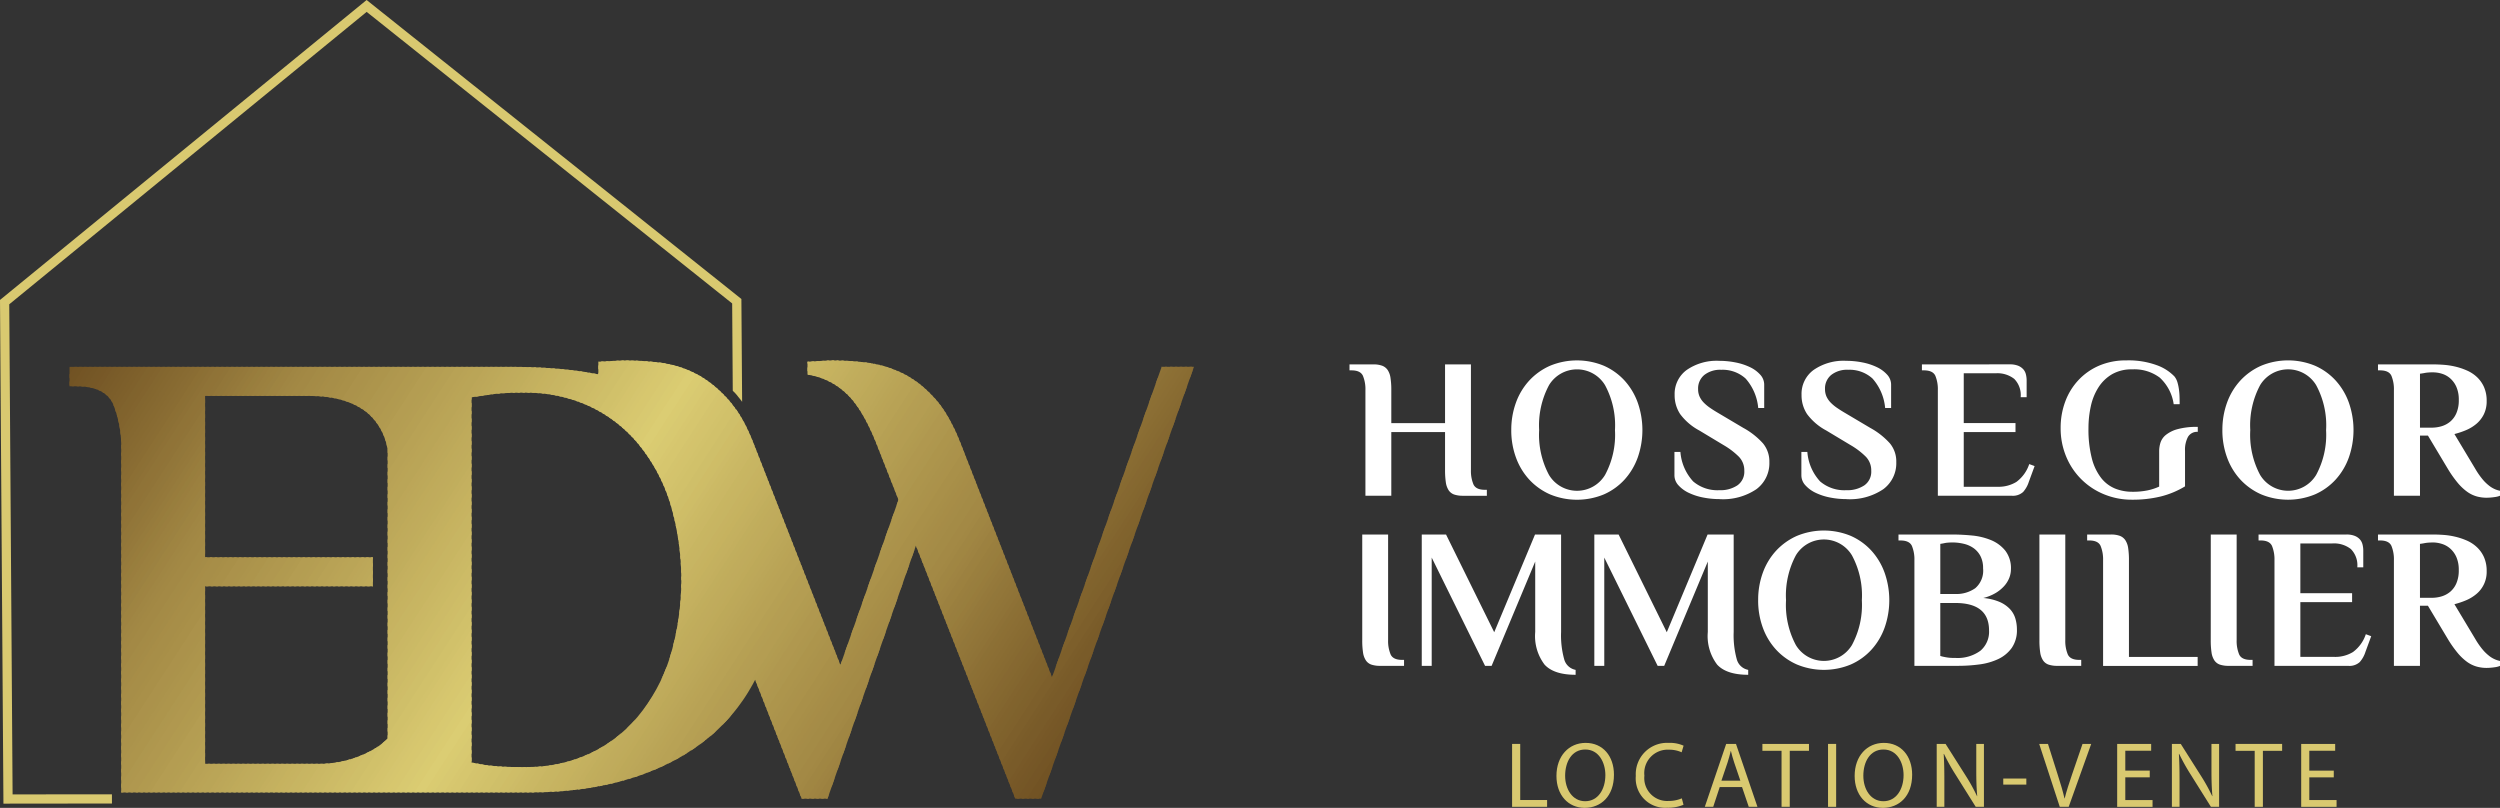 <svg xmlns="http://www.w3.org/2000/svg" xmlns:xlink="http://www.w3.org/1999/xlink" width="340.408" height="110" viewBox="0 0 340.408 110">
  <rect x="0" y="0" width="340.408" height="110" fill="#333333" stroke="none"/>
  <defs>
    <clipPath id="clip-path">
      <path id="Tracé_43" data-name="Tracé 43" d="M84.568,73.587q-1.318,0-2.505.088a20.854,20.854,0,0,0-2.152.263q-.807.135-1.511.219h-.006c-.143.017-.281.032-.417.046v49.744q.878.176,1.934.351a33.8,33.8,0,0,0,4.658.264h.879a20.139,20.139,0,0,0,8.437-1.759,19.031,19.031,0,0,0,6.679-5.053,23.833,23.833,0,0,0,4.395-8.041A36.572,36.572,0,0,0,105,88.572a23.785,23.785,0,0,0-4.351-8.041,19.207,19.207,0,0,0-6.723-5.143,20.443,20.443,0,0,0-8.657-1.8Zm31.836,39.45h-.017v.03l-.052.1h-.012v.021l-.056.1h-.006v.011l-.1.179h-.029v.05l-.043.076h-.02v.036l-.052.09h-.012v.021l-.061.106h0v0l-.035.059h-.029v.05l-.047.078h-.017v.029l-.058.1h-.006v.009c-.061.1-.123.205-.187.307h0v0q-.178.287-.363.567h-.017v.027l-.109.164h-.018v.024l-.111.164h-.015v.023l-.117.167H114.8v.015l-.035.049h-.029v.041l-.061.085h0v0l-.043.061h-.02v.027l-.119.163h-.009v.012c-.058.081-.119.161-.179.242H114.3v.012q-.212.283-.432.556h-.011v.014l-.041.05h-.023v.029l-.184.225H113.6v.008l-.046.055h-.017v.021l-.036.043h-.027v.032l-.188.222h0v0l-.053.061h-.011v.012l-.046.052h-.017v.021l-.038.043h-.026v.029c-.1.117-.21.234-.316.351h0c-.217.236-.438.468-.664.7h-.033v.033l-.029.029h-.033v.035l-.03.029h-.033v.033l-.03.03h-.033v.032l-.03.032h-.032v.03l-.033.032h-.03v.03l-.033.033h-.03v.027l-.035.036h-.027v.026l-.04.036h-.024v.023l-.043.041h-.021v.02l-.046.044h-.017v.015l-.05.047h-.014v.012l-.055.052h-.009v.008l-.059.056h0v0c-.079.071-.157.143-.237.214s-.169.15-.254.225h-.015v.014l-.058.05h-.006v0l-.214.185h-.04v.032l-.036.03h-.026v.023l-.049.041h-.015v.012l-.062.052h0l-.074.062h-.052v.043l-.026.021h-.038v.03l-.041.033h-.021v.017l-.056.046h-.008v.006l-.071.058H109.8v.043l-.026.021h-.038v.029l-.043.033h-.02v.017l-.061.047h0v0l-.079.062h-.049v.036l-.035.026h-.027v.021l-.055.043h-.009v.006l-.16.12h-.03v.023l-.055.041h-.008v.006l-.254.184h0c-.119.085-.237.169-.357.252h-.023v.017l-.16.111h-.03v.02l-.062.043v0l-.094.062h-.033v.023l-.061.041h0v0l-.093.061H107.9v.023l-.062.041h-.064v.043l-.033.021h-.03v.018l-.068.044h-.058v.038l-.041.026h-.023v.015l-.078.049H107.4v.03l-.052.032h-.012v.009l-.09.055h-.036v.023l-.065.04h-.062v.038l-.041.026h-.021v.014l-.084.05h-.044v.026l-.062.038h0l-.106.062H106.7v.012c-.1.059-.2.12-.306.178h-.011v.006c-.144.084-.292.166-.439.248h0v0l-.112.062h-.015v.008l-.1.055h-.024v.014l-.093.05h-.033v.017l-.087.047h-.041v.021l-.079.041h-.047v.024l-.074.04h-.052v.027l-.071.036h-.055v.027l-.07.035h-.058v.029l-.068.035H104.8v.029l-.068.035h-.058v.027l-.071.035h-.056v.027l-.073.036h-.053v.026l-.079.038h-.047v.021l-.087.041h-.041v.02l-.093.044h-.033v.015l-.1.047h-.023v.012l-.116.052h-.012v.006c-.184.084-.369.166-.556.248h-.014v.006l-.281.12H102.9v.015l-.116.049h-.011v0l-.141.058h-.049v.02l-.106.044h-.084v.033l-.073.03h-.055v.021l-.1.041h-.085v.033l-.076.03h-.05v.02l-.112.044h-.078v.029l-.088.033h-.038v.015l-.131.049h-.059v.023l-.111.041h-.079v.029l-.094.033h-.032v.012l-.144.052h-.046v.017l-.313.109h0v0l-.181.062h-.009v0l-.085.029-.093.03h-.011v0l-.181.059h-.009v0l-.185.061H99.8v.021l-.131.043h-.059v.018l-.143.044h-.111v.033l-.1.03h-.093v.027l-.12.035H98.91v.04l-.084.024H98.72v.03l-.117.033h-.137v.038l-.09.024h-.1v.027l-.134.036h-.12v.032l-.12.032h-.07v.018l-.176.044H97.58v.02l-.178.044H97.39v0l-.249.061h0c-.179.044-.36.085-.543.126H96.5v.02l-.2.044h-.119v.024l-.179.038H95.87v.029l-.173.035h-.143v.029l-.181.035h-.2v.036l-.138.026h-.178v.033l-.176.03H94.54v.024l-.23.04h-.087v.014l-.306.049h-.074v.012c-.26.04-.523.079-.786.114h-.1v.014l-.38.05h-.254v.032l-.271.032h-.3v.033l-.28.029h-.289v.03l-.366.033h-.268v.024c-.164.014-.33.027-.5.04h-.074v.006c-.29.021-.582.04-.877.058h-.517v.026c-.293.015-.59.027-.888.036H86.689v.024c-.324.006-.651.008-.977.008H30.268V81.5a15.553,15.553,0,0,0-1.1-6.371q-1.1-2.417-5.053-2.417h-.879V70.071H83.426q.816,0,1.616.017V70.1H85.7q.725.021,1.433.055v.008h.161c.286.015.57.03.853.049v.015h.227c.265.018.526.036.786.058v.006h.079c.228.017.456.036.681.058v0h.055q.258.023.515.05v.014h.135l.435.046v.018h.155l.415.047v.015h.123l.447.056v.008h.052l.455.061v0h.014l.366.053v.011h.071l.309.047V70.8h.108l.336.053v.011h.059l.321.053v.009h.053l.327.058v.006H94.7l.347.062.193.036V69.369q.351,0,1.713-.088.65-.041,1.129-.064h0c.35-.015.631-.023.845-.023.245,0,.491,0,.739.008v.015h.55q.575.023,1.158.061v0h.038c.219.015.438.032.658.052v.012h.14c.164.014.33.03.494.047v.015h.157l.54.061v0h.023l.249.03c.079.009.157.02.236.032v0h.009c.125.017.248.036.371.056V69.6h.035q.461.08.914.188v0h.009l.245.061v0h.009q.7.182,1.383.435v.009h.024l.166.062h0c.1.041.211.082.316.126v0h0c.147.061.295.123.441.188l.128.058v.006h.012l.114.053V70.8h.021q.155.073.31.15c.1.05.2.1.3.157v.009h.018l.108.059v0h.008c.1.056.207.116.309.175v.015h.024l.1.061v0h0q.381.23.755.493v.015h.021c.056.04.112.079.169.12v.006h.009c.082.059.163.12.245.181v.009h.011c.082.061.163.123.243.187v0h0c.126.1.251.2.377.307v.009h.009l.053.046v.018h.023c.119.1.239.207.357.315v0h0q.609.552,1.2,1.192l.067.073v0h0q.16.176.315.36v.02h.017l.046.056v.008h.008c.061.074.122.149.182.225v.029h.023l.041.052v.011h.008c.126.161.249.327.372.5v.009h.008l.119.169v.021H114l.112.163v.027h.018l.108.163v.027h.018l.108.169v.021h.015l.111.179v.011h.008q.189.306.372.629v0h0l.061.108v.018h.011l.053.1v.03h.017c.079.146.158.293.236.442v0h0l.062.122v0h0l.061.12v.008h0l.059.119v.008h0l.059.122v0h0l.062.126v0c.085.178.169.359.252.543v.027h.012l.052.114v.012h0l.122.277v.04h.017l.047.109v.017h.008q.091.219.182.442v0h0l.073.182L128.2,110.676l4.779-13.6v0l3.13-8.9-3.075-7.822q-2.02-5.01-4.351-6.942a9.741,9.741,0,0,0-4.965-2.286V69.369c.234,0,.76-.029,1.581-.088s1.435-.087,1.845-.087c.255,0,.511,0,.769.008v.015h.52c.392.015.789.035,1.19.064h.006c.208.014.417.03.626.049v.015h.173q.26.023.524.05v.012h.125c.169.018.337.036.508.058v.006h.055l.251.03.2.027v.006h.044c.07.009.14.02.21.03V69.6h.2l.12.021v.043h.225l.091.018v.046h.214l.1.023v.04h.173l.079.02v.044h.176l.141.038v.026h.094c.074.02.149.041.222.062h0l.377.116V70.1h.032l.158.052v.011h.033l.093.032v.032h.091l.1.035v.029h.076l.05.018v.044h.12l.07.027v.036h.093l.035.014v.05h.125l.064.026v.036h.09l.038.015v.049h.111l.079.033v.029h.067l.059.027v.036h.082l.108.05V70.8h.03l.1.046v.018h.036c.061.027.122.056.181.087.14.068.278.138.415.213v.017h.03l.1.053v.009h.017l.109.062v0h0c.1.059.208.122.312.184V71.5h.009q.283.173.561.362v.018h.026l.164.114V72h.018l.172.125v0h0c.084.061.167.123.249.187v0h0c.106.082.211.164.315.249v0h.006l.056.047v.017h.02c.1.082.2.166.3.252h0l.061.055v.009h.012l.052.047v.017h.02a17.138,17.138,0,0,1,1.321,1.318l.116.131v.008h.008c.082.094.164.19.246.289v.027h.023l.041.05v.014h.011c.059.073.12.149.179.225v.029h.021l.041.052v.011h.008c.062.079.122.161.182.243v.011h.008c.062.084.123.167.182.252h0c.043.061.085.122.126.182v.008h.006l.122.179v.011h.008l.119.182v.008h0l.059.091v.036h.021l.1.166v.024h.015l.111.182v.008h0c.084.14.167.283.249.427V77.2h.009c.1.184.207.372.307.564v.006h0l.061.116v.011h.006l.058.112v.015h.008l.055.109v.017h.009l.055.109v.017h.008l.055.112V78.4h.008l.12.248v0h0q.128.269.251.547v.023h.012l.052.12v.008h0c.043.094.084.188.123.284v.032h.014l.05.119v.008h0c.041.1.084.2.123.3v.015h.008l.1.246,12.5,31.991,7.915-22.422h0l.379-1.076h0l6.631-18.776h4.389v.017L167.87,94.04h0l-12.339,34.829h-3.516L138.48,94.416l-7.148,20.459-4.116,11.778h0l-.775,2.216h-3.516l-6.336-16.189C116.528,112.8,116.466,112.918,116.4,113.037ZM66.55,81.369a8.257,8.257,0,0,0-2.577-4.881q-2.857-2.46-8.13-2.461H41.694V96h22.85v3.954H41.694v24.17H56.723a14.987,14.987,0,0,0,8.218-2.154,9.884,9.884,0,0,0,1.61-1.288V81.369Z" transform="translate(-23.238 -69.194)" fill="none" clip-rule="evenodd"/>
    </clipPath>
  </defs>
  <g id="logo-vente" transform="translate(-17.008 -36.91)">
    <path id="Tracé_41" data-name="Tracé 41" d="M150.9,69.735h3.524V84.1a4.781,4.781,0,0,0,.339,1.965q.337.746,1.558.746h.271v.813h-3.253a3.683,3.683,0,0,1-1.178-.163,1.5,1.5,0,0,1-.76-.57,2.624,2.624,0,0,1-.392-1.084A11.241,11.241,0,0,1,150.9,84.1V78.95h-7.318v8.674h-3.524V73.259a4.791,4.791,0,0,0-.339-1.965q-.34-.746-1.558-.745h-.271v-.813h3.252a3.384,3.384,0,0,1,1.18.176,1.571,1.571,0,0,1,.759.582,2.58,2.58,0,0,1,.392,1.085,10.778,10.778,0,0,1,.109,1.68v4.472H150.9Zm23.138,8.944a11.506,11.506,0,0,0-1.354-6.112,4.455,4.455,0,0,0-7.629,0,11.6,11.6,0,0,0-1.342,6.112,11.6,11.6,0,0,0,1.342,6.111,4.453,4.453,0,0,0,7.629,0A11.5,11.5,0,0,0,174.037,78.679Zm-14.12,0a10.769,10.769,0,0,1,.637-3.739,8.89,8.89,0,0,1,1.817-3.01,8.544,8.544,0,0,1,2.818-2.005,9.589,9.589,0,0,1,7.345,0,8.4,8.4,0,0,1,2.8,2.005,9.007,9.007,0,0,1,1.8,3.01,11.3,11.3,0,0,1,0,7.479,9.037,9.037,0,0,1-1.8,3.01,8.4,8.4,0,0,1-2.8,2.005,9.589,9.589,0,0,1-7.345,0,8.544,8.544,0,0,1-2.818-2.005,8.919,8.919,0,0,1-1.817-3.01A10.775,10.775,0,0,1,159.916,78.679Zm28.342,9.4a11.367,11.367,0,0,1-2.209-.216,8.083,8.083,0,0,1-1.965-.637,4.426,4.426,0,0,1-1.409-1.031,2,2,0,0,1-.543-1.368V81.66h.813a6.676,6.676,0,0,0,1.739,4.012,5.086,5.086,0,0,0,3.568,1.193,4.151,4.151,0,0,0,2.463-.666,2.26,2.26,0,0,0,.93-1.965A2.676,2.676,0,0,0,190.9,82.3a10.2,10.2,0,0,0-2.046-1.558l-3.334-2.007a7.852,7.852,0,0,1-2.6-2.222,4.623,4.623,0,0,1-.759-2.628,4.032,4.032,0,0,1,1.64-3.388,7.157,7.157,0,0,1,4.431-1.246,11.381,11.381,0,0,1,2.209.217,8.128,8.128,0,0,1,1.965.637,4.443,4.443,0,0,1,1.409,1.031,2,2,0,0,1,.541,1.368v3.171h-.813a6.979,6.979,0,0,0-1.719-4.012,4.648,4.648,0,0,0-3.317-1.192,3.484,3.484,0,0,0-2.3.7,2.37,2.37,0,0,0-.85,1.924,2.415,2.415,0,0,0,.2,1.017,2.957,2.957,0,0,0,.569.827,5.761,5.761,0,0,0,.882.731q.513.353,1.164.731l3.334,1.978a10.125,10.125,0,0,1,2.7,2.128,3.876,3.876,0,0,1,.854,2.534,4.4,4.4,0,0,1-1.762,3.686A8.122,8.122,0,0,1,188.259,88.083Zm17.284,0a11.367,11.367,0,0,1-2.209-.216,8.105,8.105,0,0,1-1.965-.637,4.443,4.443,0,0,1-1.409-1.031,2,2,0,0,1-.543-1.368V81.66h.813a6.676,6.676,0,0,0,1.739,4.012,5.088,5.088,0,0,0,3.569,1.193A4.149,4.149,0,0,0,208,86.2a2.258,2.258,0,0,0,.932-1.965,2.677,2.677,0,0,0-.746-1.937,10.157,10.157,0,0,0-2.046-1.558L202.8,78.733a7.852,7.852,0,0,1-2.6-2.222,4.634,4.634,0,0,1-.759-2.628,4.032,4.032,0,0,1,1.64-3.388,7.157,7.157,0,0,1,4.431-1.246,11.381,11.381,0,0,1,2.209.217,8.106,8.106,0,0,1,1.965.637,4.443,4.443,0,0,1,1.409,1.031,2,2,0,0,1,.541,1.368v3.171h-.812a6.969,6.969,0,0,0-1.722-4.012,4.639,4.639,0,0,0-3.315-1.192,3.486,3.486,0,0,0-2.3.7,2.37,2.37,0,0,0-.85,1.924,2.463,2.463,0,0,0,.2,1.017,3.029,3.029,0,0,0,.57.827,5.763,5.763,0,0,0,.882.731q.515.353,1.164.731l3.334,1.978a10.124,10.124,0,0,1,2.7,2.128,3.868,3.868,0,0,1,.854,2.534,4.4,4.4,0,0,1-1.762,3.686A8.119,8.119,0,0,1,205.542,88.083Zm22.244-18.348a2.994,2.994,0,0,1,1.152.19,1.891,1.891,0,0,1,.7.488,1.587,1.587,0,0,1,.351.69,3.387,3.387,0,0,1,.1.8v2.3h-.813a3.13,3.13,0,0,0-.88-2.493,3.72,3.72,0,0,0-2.507-.76h-4.364v6.777h7.047V78.95h-7.047V86.4h4.635a4.639,4.639,0,0,0,2.534-.663,4.934,4.934,0,0,0,1.748-2.428l.733.272-.786,2.14a3.855,3.855,0,0,1-.774,1.383,2.076,2.076,0,0,1-1.585.515H218V73.259a4.818,4.818,0,0,0-.337-1.965q-.34-.746-1.56-.745h-.271v-.813Zm23.869,16.613a11.888,11.888,0,0,1-3.332,1.383,16.113,16.113,0,0,1-3.85.433,9.891,9.891,0,0,1-3.9-.759,9.389,9.389,0,0,1-5.121-5.162,9.97,9.97,0,0,1-.733-3.837,10.173,10.173,0,0,1,.637-3.632,8.671,8.671,0,0,1,1.817-2.926,8.383,8.383,0,0,1,2.818-1.952,9.216,9.216,0,0,1,3.673-.7,11.173,11.173,0,0,1,4.174.663,6.257,6.257,0,0,1,2.384,1.532,2.428,2.428,0,0,1,.407.812,6.463,6.463,0,0,1,.2.962,9.363,9.363,0,0,1,.081,1.017q.014.515.014.976h-.813a6.08,6.08,0,0,0-1.9-3.619,5.771,5.771,0,0,0-3.742-1.123,5.319,5.319,0,0,0-2.751.664,5.491,5.491,0,0,0-1.841,1.774,7.82,7.82,0,0,0-1.044,2.561,13.706,13.706,0,0,0-.325,2.995,15.791,15.791,0,0,0,.461,4.135,7.292,7.292,0,0,0,1.274,2.669,4.677,4.677,0,0,0,1.9,1.437,6.228,6.228,0,0,0,2.33.433,9.938,9.938,0,0,0,2.089-.19,7.6,7.6,0,0,0,1.572-.515V81.552a3.931,3.931,0,0,1,.176-1.152,2.24,2.24,0,0,1,.731-1.056,4.367,4.367,0,0,1,1.585-.786,9.852,9.852,0,0,1,2.765-.312v.676a1.428,1.428,0,0,0-1.329.678,3.706,3.706,0,0,0-.407,1.9Zm19.21-7.669a11.491,11.491,0,0,0-1.356-6.112,4.455,4.455,0,0,0-7.629,0,11.6,11.6,0,0,0-1.341,6.112,11.6,11.6,0,0,0,1.341,6.111,4.453,4.453,0,0,0,7.629,0A11.489,11.489,0,0,0,270.864,78.679Zm-14.122,0a10.769,10.769,0,0,1,.637-3.739,8.89,8.89,0,0,1,1.817-3.01,8.544,8.544,0,0,1,2.818-2.005,9.589,9.589,0,0,1,7.345,0,8.38,8.38,0,0,1,2.8,2.005,8.958,8.958,0,0,1,1.8,3.01,11.3,11.3,0,0,1,0,7.479,8.987,8.987,0,0,1-1.8,3.01,8.38,8.38,0,0,1-2.8,2.005,9.589,9.589,0,0,1-7.345,0,8.544,8.544,0,0,1-2.818-2.005,8.919,8.919,0,0,1-1.817-3.01A10.775,10.775,0,0,1,256.742,78.679Zm28.668-7.86c-.217,0-.433.009-.651.027a4.038,4.038,0,0,0-.569.082c-.2.035-.38.062-.543.081v7.345h1.627a4.648,4.648,0,0,0,1.3-.19,3.3,3.3,0,0,0,1.178-.623,3.091,3.091,0,0,0,.854-1.166,4.386,4.386,0,0,0,.325-1.789,4.281,4.281,0,0,0-.325-1.774,3.31,3.31,0,0,0-.841-1.166,3.081,3.081,0,0,0-1.139-.637A4.178,4.178,0,0,0,285.41,70.819Zm-.678,8.619h-1.084v8.186H280.1V73.259a4.818,4.818,0,0,0-.337-1.965c-.227-.5-.745-.745-1.56-.745h-.271v-.813h7.48q.65,0,1.436.055a9.989,9.989,0,0,1,1.6.243,8.987,8.987,0,0,1,1.585.529,4.86,4.86,0,0,1,1.368.894,4.241,4.241,0,0,1,.962,1.356,4.547,4.547,0,0,1,.366,1.909,3.973,3.973,0,0,1-.394,1.83,4.036,4.036,0,0,1-1.029,1.3,5.533,5.533,0,0,1-1.423.854,11.207,11.207,0,0,1-1.544.514l2.846,4.743a10.377,10.377,0,0,0,.988,1.423,5.777,5.777,0,0,0,.909.882,3.739,3.739,0,0,0,.8.474,3.443,3.443,0,0,0,.664.2v.678a2.873,2.873,0,0,1-.774.188,7.325,7.325,0,0,1-1.07.082,4.983,4.983,0,0,1-1.37-.19,4.188,4.188,0,0,1-1.3-.651,7.154,7.154,0,0,1-1.274-1.219,15.37,15.37,0,0,1-1.315-1.871ZM139.624,92.9h3.522V107.26a4.788,4.788,0,0,0,.341,1.965q.337.746,1.558.745h.271v.813h-3.253a3.682,3.682,0,0,1-1.178-.163,1.494,1.494,0,0,1-.759-.569,2.61,2.61,0,0,1-.394-1.084,11.06,11.06,0,0,1-.108-1.709Zm27.076,13.28a12.191,12.191,0,0,0,.42,3.7,1.988,1.988,0,0,0,1.558,1.45V112q-2.955,0-4.227-1.383a6.432,6.432,0,0,1-1.274-4.445V96.582l-5.936,14.2h-.894l-7.265-14.743v14.743h-1.354V92.9h3.306l6.559,13.305L163.15,92.9H166.7Zm23.5,0a12.24,12.24,0,0,0,.42,3.7,1.988,1.988,0,0,0,1.558,1.45V112q-2.953,0-4.227-1.383a6.432,6.432,0,0,1-1.274-4.445V96.582l-5.936,14.2h-.894L172.58,96.041v14.743h-1.354V92.9h3.306l6.559,13.305L186.647,92.9H190.2Zm17.454-4.337a11.5,11.5,0,0,0-1.354-6.111,4.455,4.455,0,0,0-7.631,0,11.6,11.6,0,0,0-1.341,6.111,11.605,11.605,0,0,0,1.341,6.112,4.455,4.455,0,0,0,7.631,0A11.51,11.51,0,0,0,207.652,101.84Zm-14.12,0a10.78,10.78,0,0,1,.635-3.739,8.9,8.9,0,0,1,1.817-3.008,8.57,8.57,0,0,1,2.82-2.007,9.589,9.589,0,0,1,7.345,0,8.393,8.393,0,0,1,2.8,2.007,8.965,8.965,0,0,1,1.8,3.008,11.275,11.275,0,0,1,0,7.48,8.965,8.965,0,0,1-1.8,3.008,8.368,8.368,0,0,1-2.8,2.005,9.571,9.571,0,0,1-7.345,0,8.544,8.544,0,0,1-2.82-2.005,8.9,8.9,0,0,1-1.817-3.008A10.783,10.783,0,0,1,193.532,101.84Zm26.424-7.859c-.216,0-.424.009-.623.026a3.428,3.428,0,0,0-.515.082c-.179.036-.342.064-.486.082V101h2.032a4.482,4.482,0,0,0,2.724-.786,3.146,3.146,0,0,0,1.07-2.71,3.515,3.515,0,0,0-.365-1.68,3.092,3.092,0,0,0-.949-1.084,3.812,3.812,0,0,0-1.342-.582A6.755,6.755,0,0,0,219.956,93.981Zm-5.149,2.44a4.8,4.8,0,0,0-.339-1.967q-.34-.743-1.558-.745h-.271V92.9h7.316q1.275,0,2.685.134a9.024,9.024,0,0,1,2.589.625,4.883,4.883,0,0,1,1.95,1.436,3.913,3.913,0,0,1,.772,2.548,3.224,3.224,0,0,1-.23,1.166,3.666,3.666,0,0,1-.705,1.123,5.045,5.045,0,0,1-1.178.95,6.3,6.3,0,0,1-1.654.663,7.3,7.3,0,0,1,2.209.529,4.274,4.274,0,0,1,1.409.962,3.259,3.259,0,0,1,.746,1.286,5.2,5.2,0,0,1,.217,1.5,4.209,4.209,0,0,1-.705,2.52,4.754,4.754,0,0,1-1.844,1.519,8.585,8.585,0,0,1-2.575.731,21.967,21.967,0,0,1-2.871.19h-5.963Zm5.556,13.28a5.261,5.261,0,0,0,3.429-.976,3.391,3.391,0,0,0,1.178-2.765q0-3.739-4.607-3.739h-2.032v7.21a4.136,4.136,0,0,0,.541.135,5.738,5.738,0,0,0,1.354.135Zm11.465-16.8h3.524V107.26a4.791,4.791,0,0,0,.339,1.965q.338.746,1.558.745h.271v.813h-3.251a3.676,3.676,0,0,1-1.178-.163,1.491,1.491,0,0,1-.76-.569,2.611,2.611,0,0,1-.394-1.084,11.255,11.255,0,0,1-.108-1.709Zm21.546,16.668v1.219H240.5V96.421a4.829,4.829,0,0,0-.339-1.967c-.227-.5-.745-.745-1.56-.745h-.271V92.9h3.251a3.46,3.46,0,0,1,1.18.175,1.577,1.577,0,0,1,.759.584,2.6,2.6,0,0,1,.394,1.084,10.83,10.83,0,0,1,.108,1.681v13.144ZM255.163,92.9h3.524V107.26a4.791,4.791,0,0,0,.339,1.965q.338.746,1.558.745h.272v.813H257.6a3.692,3.692,0,0,1-1.18-.163,1.5,1.5,0,0,1-.759-.569,2.611,2.611,0,0,1-.394-1.084,11.259,11.259,0,0,1-.108-1.709Zm18.457,0a2.986,2.986,0,0,1,1.152.188,1.892,1.892,0,0,1,.705.488,1.644,1.644,0,0,1,.351.692,3.354,3.354,0,0,1,.1.8v2.3h-.813a3.131,3.131,0,0,0-.882-2.494,3.733,3.733,0,0,0-2.507-.759H267.36v6.775h7.046v1.221H267.36v7.453h4.633a4.623,4.623,0,0,0,2.534-.664,4.922,4.922,0,0,0,1.748-2.426l.733.272-.786,2.14a3.86,3.86,0,0,1-.774,1.382,2.07,2.07,0,0,1-1.584.515H263.837V96.421a4.828,4.828,0,0,0-.339-1.967q-.34-.743-1.558-.745h-.272V92.9Zm11.79,1.084c-.217,0-.433.009-.651.026a4.274,4.274,0,0,0-.569.082q-.3.055-.543.082v7.344h1.627a4.646,4.646,0,0,0,1.3-.188,3.321,3.321,0,0,0,1.178-.623,3.1,3.1,0,0,0,.854-1.166,4.386,4.386,0,0,0,.325-1.789,4.289,4.289,0,0,0-.325-1.775,3.318,3.318,0,0,0-.841-1.164,3.081,3.081,0,0,0-1.139-.637A4.127,4.127,0,0,0,285.41,93.981Zm-.678,8.617h-1.084v8.186H280.1V96.421a4.831,4.831,0,0,0-.337-1.967c-.227-.5-.745-.745-1.56-.745h-.271V92.9h7.48q.65,0,1.436.053a10,10,0,0,1,1.6.245,9.109,9.109,0,0,1,1.585.527,4.832,4.832,0,0,1,1.368.9,4.235,4.235,0,0,1,.962,1.354,4.554,4.554,0,0,1,.366,1.911,3.889,3.889,0,0,1-1.423,3.13,5.491,5.491,0,0,1-1.423.854,11.02,11.02,0,0,1-1.544.515l2.846,4.743a10.472,10.472,0,0,0,.988,1.423,5.917,5.917,0,0,0,.909.882,3.665,3.665,0,0,0,.8.473,3.352,3.352,0,0,0,.664.205v.676a2.86,2.86,0,0,1-.774.19,7.325,7.325,0,0,1-1.07.082,4.927,4.927,0,0,1-1.37-.192,4.216,4.216,0,0,1-1.3-.649,7.167,7.167,0,0,1-1.274-1.221,15.224,15.224,0,0,1-1.315-1.87Z" transform="translate(62.871 16.791)" fill="#fff"/>
    <path id="Tracé_42" data-name="Tracé 42" d="M32.252,146.319l-14.776.017-.468-68.585L66.927,36.91l51.031,40.71.1,13.994-.015-.022h-.01l-.13-.19h-.012l-.134-.19h-.019l-.015-.019V91.18l-.063-.076v0l-.116-.137-.2-.261h0l0,0-.046-.058h-.007l-.073-.08-.144-.173h0L117,90.325h-.017l-.2-.219-.081-11.878-49.768-39.7L18.268,78.344l.455,66.735,9.425-.011h4.1Z" transform="translate(0)" fill="#d9c970" fill-rule="evenodd"/>
    <g id="Groupe_724" data-name="Groupe 724" transform="translate(26.478 85.985)">
      <g id="Groupe_723" data-name="Groupe 723" clip-path="url(#clip-path)">
        <rect id="Rectangle_1263" data-name="Rectangle 1263" width="128.212" height="0.838" transform="matrix(0.545, -0.839, 0.839, 0.545, -24.403, 38.47)" fill="#705223"/>
        <rect id="Rectangle_1264" data-name="Rectangle 1264" width="128.212" height="0.838" transform="translate(-23.943 38.769) rotate(-56.998)" fill="#725324"/>
        <rect id="Rectangle_1265" data-name="Rectangle 1265" width="128.212" height="0.838" transform="matrix(0.545, -0.839, 0.839, 0.545, -23.487, 39.065)" fill="#725424"/>
        <rect id="Rectangle_1266" data-name="Rectangle 1266" width="128.212" height="0.838" transform="translate(-23.019 39.369) rotate(-56.985)" fill="#745525"/>
        <rect id="Rectangle_1267" data-name="Rectangle 1267" width="128.212" height="0.838" transform="translate(-22.544 39.677) rotate(-56.992)" fill="#745626"/>
        <rect id="Rectangle_1268" data-name="Rectangle 1268" width="128.212" height="0.838" transform="matrix(0.545, -0.839, 0.839, 0.545, -22.077, 39.981)" fill="#755726"/>
        <rect id="Rectangle_1269" data-name="Rectangle 1269" width="128.212" height="0.838" transform="translate(-21.614 40.282) rotate(-56.985)" fill="#765827"/>
        <rect id="Rectangle_1270" data-name="Rectangle 1270" width="128.212" height="0.838" transform="matrix(0.545, -0.839, 0.839, 0.545, -21.145, 40.586)" fill="#775827"/>
        <rect id="Rectangle_1271" data-name="Rectangle 1271" width="128.212" height="0.838" transform="translate(-20.647 40.91) rotate(-57.017)" fill="#785928"/>
        <rect id="Rectangle_1272" data-name="Rectangle 1272" width="128.212" height="0.838" transform="matrix(0.545, -0.839, 0.839, 0.545, -20.204, 41.197)" fill="#795b29"/>
        <rect id="Rectangle_1273" data-name="Rectangle 1273" width="128.212" height="0.838" transform="translate(-19.739 41.499) rotate(-56.986)" fill="#7a5c29"/>
        <rect id="Rectangle_1274" data-name="Rectangle 1274" width="128.212" height="0.838" transform="translate(-19.272 41.802) rotate(-56.985)" fill="#7b5d2a"/>
        <rect id="Rectangle_1275" data-name="Rectangle 1275" width="128.212" height="0.838" transform="translate(-18.797 42.111) rotate(-56.992)" fill="#7c5e2a"/>
        <rect id="Rectangle_1276" data-name="Rectangle 1276" width="128.212" height="0.838" transform="matrix(0.545, -0.839, 0.839, 0.545, -18.33, 42.414)" fill="#7d5f2b"/>
        <rect id="Rectangle_1277" data-name="Rectangle 1277" width="128.212" height="0.838" transform="translate(-17.867 42.715) rotate(-56.985)" fill="#7e602b"/>
        <rect id="Rectangle_1278" data-name="Rectangle 1278" width="128.212" height="0.838" transform="matrix(0.545, -0.839, 0.839, 0.545, -17.398, 43.019)" fill="#7f612c"/>
        <rect id="Rectangle_1279" data-name="Rectangle 1279" width="128.212" height="0.838" transform="matrix(0.545, -0.839, 0.839, 0.545, -16.925, 43.327)" fill="#80632d"/>
        <rect id="Rectangle_1280" data-name="Rectangle 1280" width="128.212" height="0.838" transform="matrix(0.545, -0.839, 0.839, 0.545, -16.456, 43.631)" fill="#81632d"/>
        <rect id="Rectangle_1281" data-name="Rectangle 1281" width="128.212" height="0.838" transform="matrix(0.545, -0.839, 0.839, 0.545, -15.993, 43.932)" fill="#82642e"/>
        <rect id="Rectangle_1282" data-name="Rectangle 1282" width="128.212" height="0.838" transform="matrix(0.545, -0.839, 0.839, 0.545, -15.509, 44.246)" fill="#83662f"/>
        <rect id="Rectangle_1283" data-name="Rectangle 1283" width="128.212" height="0.838" transform="translate(-15.026 44.56) rotate(-57.017)" fill="#84672f"/>
        <rect id="Rectangle_1284" data-name="Rectangle 1284" width="128.212" height="0.838" transform="matrix(0.545, -0.839, 0.839, 0.545, -14.588, 44.844)" fill="#856830"/>
        <rect id="Rectangle_1285" data-name="Rectangle 1285" width="128.212" height="0.838" transform="translate(-14.103 45.159) rotate(-57.003)" fill="#866931"/>
        <rect id="Rectangle_1286" data-name="Rectangle 1286" width="128.212" height="0.838" transform="translate(-13.636 45.463) rotate(-57.002)" fill="#876a31"/>
        <rect id="Rectangle_1287" data-name="Rectangle 1287" width="128.212" height="0.838" transform="matrix(0.545, -0.839, 0.839, 0.545, -13.162, 45.77)" fill="#886b32"/>
        <rect id="Rectangle_1288" data-name="Rectangle 1288" width="128.212" height="0.838" transform="translate(-12.699 46.071) rotate(-57.002)" fill="#896c33"/>
        <rect id="Rectangle_1289" data-name="Rectangle 1289" width="128.212" height="0.838" transform="translate(-12.231 46.375) rotate(-57.002)" fill="#8a6d33"/>
        <rect id="Rectangle_1290" data-name="Rectangle 1290" width="128.212" height="0.838" transform="translate(-11.762 46.68) rotate(-57.002)" fill="#8c6f34"/>
        <rect id="Rectangle_1291" data-name="Rectangle 1291" width="128.212" height="0.838" transform="matrix(0.545, -0.839, 0.839, 0.545, -11.288, 46.987)" fill="#8c7035"/>
        <rect id="Rectangle_1292" data-name="Rectangle 1292" width="128.212" height="0.838" transform="translate(-10.825 47.288) rotate(-57.002)" fill="#8e7136"/>
        <rect id="Rectangle_1293" data-name="Rectangle 1293" width="128.212" height="0.838" transform="matrix(0.544, -0.839, 0.839, 0.544, -10.339, 47.604)" fill="#8f7337"/>
        <rect id="Rectangle_1294" data-name="Rectangle 1294" width="128.212" height="0.838" transform="translate(-9.864 47.913) rotate(-57.028)" fill="#907337"/>
        <rect id="Rectangle_1295" data-name="Rectangle 1295" width="128.212" height="0.838" transform="matrix(0.545, -0.839, 0.839, 0.545, -9.415, 48.204)" fill="#907438"/>
        <rect id="Rectangle_1296" data-name="Rectangle 1296" width="128.212" height="0.838" transform="translate(-8.951 48.505) rotate(-57.002)" fill="#927639"/>
        <rect id="Rectangle_1297" data-name="Rectangle 1297" width="128.212" height="0.838" transform="translate(-8.483 48.809) rotate(-57.002)" fill="#92773a"/>
        <rect id="Rectangle_1298" data-name="Rectangle 1298" width="128.212" height="0.838" transform="translate(-8.015 49.113) rotate(-57.002)" fill="#94783a"/>
        <rect id="Rectangle_1299" data-name="Rectangle 1299" width="128.212" height="0.838" transform="translate(-7.541 49.42) rotate(-57.007)" fill="#95793b"/>
        <rect id="Rectangle_1300" data-name="Rectangle 1300" width="128.212" height="0.838" transform="translate(-7.078 49.721) rotate(-57.002)" fill="#967b3c"/>
        <rect id="Rectangle_1301" data-name="Rectangle 1301" width="128.212" height="0.838" transform="translate(-6.61 50.026) rotate(-57.002)" fill="#987c3c"/>
        <rect id="Rectangle_1302" data-name="Rectangle 1302" width="128.212" height="0.838" transform="translate(-6.136 50.333) rotate(-57.007)" fill="#987e3d"/>
        <rect id="Rectangle_1303" data-name="Rectangle 1303" width="128.212" height="0.838" transform="matrix(0.545, -0.839, 0.839, 0.545, -5.668, 50.638)" fill="#9a7e3e"/>
        <rect id="Rectangle_1304" data-name="Rectangle 1304" width="128.212" height="0.838" transform="translate(-5.204 50.938) rotate(-57.002)" fill="#9b803f"/>
        <rect id="Rectangle_1305" data-name="Rectangle 1305" width="128.212" height="0.838" transform="translate(-4.712 51.258) rotate(-57.027)" fill="#9c813f"/>
        <rect id="Rectangle_1306" data-name="Rectangle 1306" width="128.212" height="0.838" transform="translate(-4.263 51.549) rotate(-57.007)" fill="#9c8241"/>
        <rect id="Rectangle_1307" data-name="Rectangle 1307" width="128.212" height="0.838" transform="translate(-3.799 51.85) rotate(-57.002)" fill="#9e8441"/>
        <rect id="Rectangle_1308" data-name="Rectangle 1308" width="128.212" height="0.838" transform="translate(-3.331 52.155) rotate(-57.002)" fill="#9f8442"/>
        <rect id="Rectangle_1309" data-name="Rectangle 1309" width="128.212" height="0.838" transform="matrix(0.545, -0.839, 0.839, 0.545, -2.863, 52.459)" fill="#a08643"/>
        <rect id="Rectangle_1310" data-name="Rectangle 1310" width="128.212" height="0.838" transform="matrix(0.545, -0.839, 0.839, 0.545, -2.389, 52.767)" fill="#a18744"/>
        <rect id="Rectangle_1311" data-name="Rectangle 1311" width="128.212" height="0.838" transform="translate(-1.926 53.067) rotate(-57.002)" fill="#a28844"/>
        <rect id="Rectangle_1312" data-name="Rectangle 1312" width="128.212" height="0.838" transform="matrix(0.545, -0.839, 0.839, 0.545, -1.458, 53.371)" fill="#a38945"/>
        <rect id="Rectangle_1313" data-name="Rectangle 1313" width="128.212" height="0.838" transform="translate(-0.989 53.676) rotate(-57.002)" fill="#a38945"/>
        <rect id="Rectangle_1314" data-name="Rectangle 1314" width="128.212" height="0.838" transform="translate(-0.514 53.984) rotate(-57.009)" fill="#a48b46"/>
        <rect id="Rectangle_1315" data-name="Rectangle 1315" width="128.212" height="0.838" transform="matrix(0.544, -0.839, 0.839, 0.544, -0.044, 54.29)" fill="#a58b46"/>
        <rect id="Rectangle_1316" data-name="Rectangle 1316" width="128.212" height="0.838" transform="matrix(0.544, -0.839, 0.839, 0.544, 0.441, 54.605)" fill="#a58c47"/>
        <rect id="Rectangle_1317" data-name="Rectangle 1317" width="128.212" height="0.838" transform="translate(0.908 54.908) rotate(-57.027)" fill="#a78d47"/>
        <rect id="Rectangle_1318" data-name="Rectangle 1318" width="128.212" height="0.838" transform="translate(1.358 55.2) rotate(-57.007)" fill="#a78e48"/>
        <rect id="Rectangle_1319" data-name="Rectangle 1319" width="128.212" height="0.838" transform="matrix(0.545, -0.839, 0.839, 0.545, 1.821, 55.5)" fill="#a78e48"/>
        <rect id="Rectangle_1320" data-name="Rectangle 1320" width="128.212" height="0.838" transform="translate(2.29 55.805) rotate(-57.002)" fill="#a88f48"/>
        <rect id="Rectangle_1321" data-name="Rectangle 1321" width="128.212" height="0.838" transform="translate(2.758 56.109) rotate(-57.002)" fill="#a99049"/>
        <rect id="Rectangle_1322" data-name="Rectangle 1322" width="128.212" height="0.838" transform="matrix(0.544, -0.839, 0.839, 0.544, 3.24, 56.422)" fill="#a99049"/>
        <rect id="Rectangle_1323" data-name="Rectangle 1323" width="128.212" height="0.838" transform="translate(3.695 56.717) rotate(-57.002)" fill="#ab924b"/>
        <rect id="Rectangle_1324" data-name="Rectangle 1324" width="128.212" height="0.838" transform="translate(4.147 57.011) rotate(-56.985)" fill="#ab924b"/>
        <rect id="Rectangle_1325" data-name="Rectangle 1325" width="128.212" height="0.838" transform="translate(4.616 57.315) rotate(-56.985)" fill="#ab934b"/>
        <rect id="Rectangle_1326" data-name="Rectangle 1326" width="128.212" height="0.838" transform="matrix(0.545, -0.839, 0.839, 0.545, 5.098, 57.629)" fill="#ac944c"/>
        <rect id="Rectangle_1327" data-name="Rectangle 1327" width="128.212" height="0.837" transform="matrix(0.544, -0.839, 0.839, 0.544, 5.577, 57.94)" fill="#ad954c"/>
        <rect id="Rectangle_1328" data-name="Rectangle 1328" width="128.212" height="0.837" transform="matrix(0.544, -0.839, 0.839, 0.544, 6.046, 58.244)" fill="#ad954c"/>
        <rect id="Rectangle_1329" data-name="Rectangle 1329" width="128.212" height="0.838" transform="matrix(0.545, -0.839, 0.839, 0.545, 6.495, 58.535)" fill="#ae974e"/>
        <rect id="Rectangle_1330" data-name="Rectangle 1330" width="128.212" height="0.838" transform="translate(6.963 58.839) rotate(-56.99)" fill="#af974e"/>
        <rect id="Rectangle_1331" data-name="Rectangle 1331" width="128.212" height="0.838" transform="translate(7.426 59.14) rotate(-56.985)" fill="#b0984f"/>
        <rect id="Rectangle_1332" data-name="Rectangle 1332" width="128.212" height="0.838" transform="matrix(0.545, -0.839, 0.839, 0.545, 7.896, 59.445)" fill="#b0984f"/>
        <rect id="Rectangle_1333" data-name="Rectangle 1333" width="128.212" height="0.838" transform="matrix(0.545, -0.839, 0.839, 0.545, 8.377, 59.758)" fill="#b19a4f"/>
        <rect id="Rectangle_1334" data-name="Rectangle 1334" width="128.212" height="0.838" transform="translate(8.836 60.056) rotate(-56.99)" fill="#b19a50"/>
        <rect id="Rectangle_1335" data-name="Rectangle 1335" width="128.212" height="0.838" transform="translate(9.3 60.357) rotate(-56.985)" fill="#b29b50"/>
        <rect id="Rectangle_1336" data-name="Rectangle 1336" width="128.212" height="0.838" transform="translate(9.768 60.661) rotate(-56.985)" fill="#b49d52"/>
        <rect id="Rectangle_1337" data-name="Rectangle 1337" width="128.212" height="0.838" transform="translate(10.249 60.974) rotate(-56.998)" fill="#b49d52"/>
        <rect id="Rectangle_1338" data-name="Rectangle 1338" width="128.212" height="0.838" transform="translate(10.71 61.273) rotate(-56.99)" fill="#b49e52"/>
        <rect id="Rectangle_1339" data-name="Rectangle 1339" width="128.212" height="0.838" transform="translate(11.199 61.59) rotate(-57.012)" fill="#b59e53"/>
        <rect id="Rectangle_1340" data-name="Rectangle 1340" width="128.212" height="0.838" transform="translate(11.65 61.883) rotate(-56.994)" fill="#b6a053"/>
        <rect id="Rectangle_1341" data-name="Rectangle 1341" width="128.212" height="0.838" transform="translate(12.115 62.185) rotate(-56.99)" fill="#b6a054"/>
        <rect id="Rectangle_1342" data-name="Rectangle 1342" width="128.212" height="0.838" transform="matrix(0.545, -0.839, 0.839, 0.545, 12.584, 62.49)" fill="#b8a255"/>
        <rect id="Rectangle_1343" data-name="Rectangle 1343" width="128.212" height="0.838" transform="translate(13.047 62.79) rotate(-56.985)" fill="#b8a255"/>
        <rect id="Rectangle_1344" data-name="Rectangle 1344" width="128.212" height="0.838" transform="translate(13.524 63.1) rotate(-56.994)" fill="#b9a356"/>
        <rect id="Rectangle_1345" data-name="Rectangle 1345" width="128.212" height="0.838" transform="matrix(0.545, -0.839, 0.839, 0.545, 13.989, 63.402)" fill="#baa456"/>
        <rect id="Rectangle_1346" data-name="Rectangle 1346" width="128.212" height="0.838" transform="translate(14.457 63.706) rotate(-56.99)" fill="#baa557"/>
        <rect id="Rectangle_1347" data-name="Rectangle 1347" width="128.212" height="0.838" transform="translate(14.92 64.007) rotate(-56.985)" fill="#baa557"/>
        <rect id="Rectangle_1348" data-name="Rectangle 1348" width="128.212" height="0.838" transform="translate(15.397 64.317) rotate(-56.994)" fill="#bca658"/>
        <rect id="Rectangle_1349" data-name="Rectangle 1349" width="128.212" height="0.838" transform="matrix(0.545, -0.839, 0.839, 0.545, 15.863, 64.619)" fill="#bca759"/>
        <rect id="Rectangle_1350" data-name="Rectangle 1350" width="128.212" height="0.837" transform="matrix(0.544, -0.839, 0.839, 0.544, 16.35, 64.936)" fill="#bda859"/>
        <rect id="Rectangle_1351" data-name="Rectangle 1351" width="128.212" height="0.838" transform="translate(16.802 65.229) rotate(-56.994)" fill="#bda95a"/>
        <rect id="Rectangle_1352" data-name="Rectangle 1352" width="128.212" height="0.838" transform="matrix(0.545, -0.839, 0.839, 0.545, 17.268, 65.531)" fill="#bfaa5a"/>
        <rect id="Rectangle_1353" data-name="Rectangle 1353" width="128.212" height="0.838" transform="translate(17.736 65.835) rotate(-56.99)" fill="#bfab5b"/>
        <rect id="Rectangle_1354" data-name="Rectangle 1354" width="128.212" height="0.838" transform="translate(18.199 66.136) rotate(-56.985)" fill="#c0ab5c"/>
        <rect id="Rectangle_1355" data-name="Rectangle 1355" width="128.212" height="0.838" transform="matrix(0.545, -0.839, 0.839, 0.545, 18.675, 66.445)" fill="#c0ac5c"/>
        <rect id="Rectangle_1356" data-name="Rectangle 1356" width="128.212" height="0.838" transform="translate(19.141 66.748) rotate(-56.99)" fill="#c1ad5c"/>
        <rect id="Rectangle_1357" data-name="Rectangle 1357" width="128.212" height="0.838" transform="translate(19.609 67.052) rotate(-56.99)" fill="#c1ae5d"/>
        <rect id="Rectangle_1358" data-name="Rectangle 1358" width="128.212" height="0.838" transform="translate(20.073 67.353) rotate(-56.985)" fill="#c3af5e"/>
        <rect id="Rectangle_1359" data-name="Rectangle 1359" width="128.212" height="0.838" transform="translate(20.541 67.657) rotate(-56.985)" fill="#c4b05f"/>
        <rect id="Rectangle_1360" data-name="Rectangle 1360" width="128.212" height="0.838" transform="matrix(0.545, -0.839, 0.839, 0.545, 21.025, 67.972)" fill="#c4b15f"/>
        <rect id="Rectangle_1361" data-name="Rectangle 1361" width="128.212" height="0.838" transform="translate(21.523 68.295) rotate(-57.033)" fill="#c6b25f"/>
        <rect id="Rectangle_1362" data-name="Rectangle 1362" width="128.212" height="0.838" transform="translate(21.987 68.596) rotate(-57.028)" fill="#c6b360"/>
        <rect id="Rectangle_1363" data-name="Rectangle 1363" width="128.212" height="0.838" transform="matrix(0.545, -0.839, 0.839, 0.545, 22.43, 68.884)" fill="#c7b361"/>
        <rect id="Rectangle_1364" data-name="Rectangle 1364" width="128.212" height="0.838" transform="translate(22.899 69.189) rotate(-57.003)" fill="#c7b562"/>
        <rect id="Rectangle_1365" data-name="Rectangle 1365" width="128.212" height="0.838" transform="matrix(0.545, -0.839, 0.839, 0.545, 23.372, 69.496)" fill="#c8b562"/>
        <rect id="Rectangle_1366" data-name="Rectangle 1366" width="128.212" height="0.838" transform="translate(23.843 69.802) rotate(-57.01)" fill="#c8b662"/>
        <rect id="Rectangle_1367" data-name="Rectangle 1367" width="128.212" height="0.838" transform="translate(24.304 70.101) rotate(-57.002)" fill="#cab764"/>
        <rect id="Rectangle_1368" data-name="Rectangle 1368" width="128.212" height="0.838" transform="matrix(0.545, -0.839, 0.839, 0.545, 24.778, 70.409)" fill="#cab864"/>
        <rect id="Rectangle_1369" data-name="Rectangle 1369" width="128.212" height="0.838" transform="translate(25.246 70.713) rotate(-57.007)" fill="#cbb965"/>
        <rect id="Rectangle_1370" data-name="Rectangle 1370" width="128.212" height="0.838" transform="translate(25.71 71.014) rotate(-57.003)" fill="#cbba65"/>
        <rect id="Rectangle_1371" data-name="Rectangle 1371" width="128.212" height="0.838" transform="translate(26.178 71.318) rotate(-57.002)" fill="#cdbb66"/>
        <rect id="Rectangle_1372" data-name="Rectangle 1372" width="128.212" height="0.838" transform="translate(26.652 71.626) rotate(-57.008)" fill="#cdbb67"/>
        <rect id="Rectangle_1373" data-name="Rectangle 1373" width="128.212" height="0.838" transform="matrix(0.544, -0.839, 0.839, 0.544, 27.144, 71.946)" fill="#cebd67"/>
        <rect id="Rectangle_1374" data-name="Rectangle 1374" width="128.212" height="0.838" transform="translate(27.583 72.23) rotate(-57.002)" fill="#cfbd68"/>
        <rect id="Rectangle_1375" data-name="Rectangle 1375" width="128.212" height="0.838" transform="matrix(0.545, -0.839, 0.839, 0.545, 28.051, 72.534)" fill="#cfbf69"/>
        <rect id="Rectangle_1376" data-name="Rectangle 1376" width="128.212" height="0.838" transform="matrix(0.545, -0.839, 0.839, 0.545, 28.525, 72.842)" fill="#cfbf69"/>
        <rect id="Rectangle_1377" data-name="Rectangle 1377" width="128.212" height="0.838" transform="translate(28.988 73.143) rotate(-57.002)" fill="#d1c16a"/>
        <rect id="Rectangle_1378" data-name="Rectangle 1378" width="128.212" height="0.838" transform="matrix(0.545, -0.839, 0.839, 0.545, 29.457, 73.447)" fill="#d1c16a"/>
        <rect id="Rectangle_1379" data-name="Rectangle 1379" width="128.212" height="0.838" transform="matrix(0.545, -0.839, 0.839, 0.545, 29.924, 73.751)" fill="#d2c26b"/>
        <rect id="Rectangle_1380" data-name="Rectangle 1380" width="128.212" height="0.838" transform="matrix(0.545, -0.839, 0.839, 0.545, 30.399, 74.059)" fill="#d4c36c"/>
        <rect id="Rectangle_1381" data-name="Rectangle 1381" width="128.212" height="0.838" transform="translate(30.862 74.36) rotate(-57.002)" fill="#d4c46c"/>
        <rect id="Rectangle_1382" data-name="Rectangle 1382" width="128.212" height="0.838" transform="matrix(0.545, -0.839, 0.839, 0.545, 31.33, 74.664)" fill="#d5c56e"/>
        <rect id="Rectangle_1383" data-name="Rectangle 1383" width="128.212" height="0.838" transform="translate(31.798 74.968) rotate(-57.002)" fill="#d6c66e"/>
        <rect id="Rectangle_1384" data-name="Rectangle 1384" width="128.212" height="0.838" transform="translate(32.297 75.292) rotate(-57.034)" fill="#d7c76e"/>
        <rect id="Rectangle_1385" data-name="Rectangle 1385" width="128.212" height="0.838" transform="matrix(0.545, -0.839, 0.839, 0.545, 32.735, 75.576)" fill="#d7c76f"/>
        <rect id="Rectangle_1386" data-name="Rectangle 1386" width="128.212" height="0.838" transform="translate(33.203 75.88) rotate(-57.002)" fill="#d8c970"/>
        <rect id="Rectangle_1387" data-name="Rectangle 1387" width="128.212" height="0.838" transform="translate(33.672 76.184) rotate(-57.002)" fill="#d8c971"/>
        <rect id="Rectangle_1388" data-name="Rectangle 1388" width="128.212" height="0.838" transform="translate(34.146 76.492) rotate(-57.008)" fill="#d9cb71"/>
        <rect id="Rectangle_1389" data-name="Rectangle 1389" width="128.212" height="0.838" transform="translate(34.609 76.793) rotate(-57.002)" fill="#dacb71"/>
        <rect id="Rectangle_1390" data-name="Rectangle 1390" width="128.212" height="0.838" transform="translate(35.078 77.098) rotate(-57.003)" fill="#dbcd73"/>
        <rect id="Rectangle_1391" data-name="Rectangle 1391" width="128.212" height="0.838" transform="matrix(0.545, -0.839, 0.839, 0.545, 35.545, 77.401)" fill="#dbcd73"/>
        <rect id="Rectangle_1392" data-name="Rectangle 1392" width="128.212" height="0.838" transform="matrix(0.545, -0.839, 0.839, 0.545, 36.019, 77.709)" fill="#dacb71"/>
        <rect id="Rectangle_1393" data-name="Rectangle 1393" width="128.212" height="0.838" transform="translate(36.482 78.01) rotate(-57.002)" fill="#d9cb71"/>
        <rect id="Rectangle_1394" data-name="Rectangle 1394" width="128.212" height="0.838" transform="translate(36.951 78.314) rotate(-57.002)" fill="#d8c971"/>
        <rect id="Rectangle_1395" data-name="Rectangle 1395" width="128.212" height="0.838" transform="matrix(0.544, -0.839, 0.839, 0.544, 37.44, 78.632)" fill="#d8c970"/>
        <rect id="Rectangle_1396" data-name="Rectangle 1396" width="128.212" height="0.838" transform="translate(37.918 78.942) rotate(-57.034)" fill="#d7c76f"/>
        <rect id="Rectangle_1397" data-name="Rectangle 1397" width="128.212" height="0.838" transform="translate(38.356 79.226) rotate(-57.002)" fill="#d6c66e"/>
        <rect id="Rectangle_1398" data-name="Rectangle 1398" width="128.212" height="0.838" transform="translate(38.809 79.52) rotate(-56.985)" fill="#d6c66e"/>
        <rect id="Rectangle_1399" data-name="Rectangle 1399" width="128.212" height="0.838" transform="matrix(0.545, -0.839, 0.839, 0.545, 39.282, 79.828)" fill="#d4c46d"/>
        <rect id="Rectangle_1400" data-name="Rectangle 1400" width="128.212" height="0.838" transform="matrix(0.545, -0.839, 0.839, 0.545, 39.751, 80.132)" fill="#d4c36c"/>
        <rect id="Rectangle_1401" data-name="Rectangle 1401" width="128.212" height="0.838" transform="translate(40.213 80.432) rotate(-56.985)" fill="#d3c36c"/>
        <rect id="Rectangle_1402" data-name="Rectangle 1402" width="128.212" height="0.838" transform="translate(40.683 80.737) rotate(-56.986)" fill="#d2c26b"/>
        <rect id="Rectangle_1403" data-name="Rectangle 1403" width="128.212" height="0.838" transform="translate(41.155 81.044) rotate(-56.99)" fill="#d1c16a"/>
        <rect id="Rectangle_1404" data-name="Rectangle 1404" width="128.212" height="0.838" transform="translate(41.624 81.349) rotate(-56.99)" fill="#d1c16a"/>
        <rect id="Rectangle_1405" data-name="Rectangle 1405" width="128.212" height="0.838" transform="translate(42.087 81.649) rotate(-56.985)" fill="#cfbf69"/>
        <rect id="Rectangle_1406" data-name="Rectangle 1406" width="128.212" height="0.838" transform="translate(42.572 81.964) rotate(-57.003)" fill="#cfbf69"/>
        <rect id="Rectangle_1407" data-name="Rectangle 1407" width="128.212" height="0.838" transform="translate(43.053 82.277) rotate(-57.016)" fill="#cfbd67"/>
        <rect id="Rectangle_1408" data-name="Rectangle 1408" width="128.212" height="0.838" transform="matrix(0.545, -0.839, 0.839, 0.545, 43.498, 82.565)" fill="#cebd67"/>
        <rect id="Rectangle_1409" data-name="Rectangle 1409" width="128.212" height="0.838" transform="translate(43.961 82.866) rotate(-56.985)" fill="#cdbb67"/>
        <rect id="Rectangle_1410" data-name="Rectangle 1410" width="128.212" height="0.838" transform="translate(44.429 83.17) rotate(-56.985)" fill="#ccba65"/>
        <rect id="Rectangle_1411" data-name="Rectangle 1411" width="128.212" height="0.838" transform="translate(44.902 83.477) rotate(-56.99)" fill="#cbb965"/>
        <rect id="Rectangle_1412" data-name="Rectangle 1412" width="128.212" height="0.838" transform="matrix(0.545, -0.839, 0.839, 0.545, 45.371, 83.782)" fill="#cab864"/>
        <rect id="Rectangle_1413" data-name="Rectangle 1413" width="128.212" height="0.838" transform="translate(45.834 84.082) rotate(-56.985)" fill="#cab764"/>
        <rect id="Rectangle_1414" data-name="Rectangle 1414" width="128.212" height="0.838" transform="translate(46.302 84.387) rotate(-56.985)" fill="#c8b662"/>
        <rect id="Rectangle_1415" data-name="Rectangle 1415" width="128.212" height="0.838" transform="matrix(0.545, -0.839, 0.839, 0.545, 46.776, 84.695)" fill="#c8b562"/>
        <rect id="Rectangle_1416" data-name="Rectangle 1416" width="128.212" height="0.838" transform="translate(47.239 84.995) rotate(-56.985)" fill="#c7b562"/>
        <rect id="Rectangle_1417" data-name="Rectangle 1417" width="128.212" height="0.838" transform="matrix(0.545, -0.839, 0.839, 0.545, 47.716, 85.304)" fill="#c7b361"/>
        <rect id="Rectangle_1418" data-name="Rectangle 1418" width="128.212" height="0.837" transform="translate(48.201 85.62) rotate(-57.012)" fill="#c6b360"/>
        <rect id="Rectangle_1419" data-name="Rectangle 1419" width="128.212" height="0.838" transform="translate(48.649 85.911) rotate(-56.99)" fill="#c6b25f"/>
        <rect id="Rectangle_1420" data-name="Rectangle 1420" width="128.212" height="0.838" transform="translate(49.113 86.211) rotate(-56.985)" fill="#c4b15f"/>
        <rect id="Rectangle_1421" data-name="Rectangle 1421" width="128.212" height="0.838" transform="translate(49.581 86.516) rotate(-56.985)" fill="#c4b05f"/>
        <rect id="Rectangle_1422" data-name="Rectangle 1422" width="128.212" height="0.838" transform="matrix(0.545, -0.839, 0.839, 0.545, 50.055, 86.824)" fill="#c3af5e"/>
        <rect id="Rectangle_1423" data-name="Rectangle 1423" width="128.212" height="0.838" transform="translate(50.523 87.128) rotate(-56.99)" fill="#c1ae5d"/>
        <rect id="Rectangle_1424" data-name="Rectangle 1424" width="128.212" height="0.838" transform="translate(50.986 87.428) rotate(-56.985)" fill="#c1ad5c"/>
        <rect id="Rectangle_1425" data-name="Rectangle 1425" width="128.212" height="0.838" transform="translate(51.455 87.733) rotate(-56.985)" fill="#c0ac5c"/>
        <rect id="Rectangle_1426" data-name="Rectangle 1426" width="128.212" height="0.838" transform="translate(51.928 88.04) rotate(-56.99)" fill="#c0ab5c"/>
        <rect id="Rectangle_1427" data-name="Rectangle 1427" width="128.212" height="0.838" transform="translate(52.396 88.344) rotate(-56.99)" fill="#bfab5b"/>
        <rect id="Rectangle_1428" data-name="Rectangle 1428" width="128.212" height="0.838" transform="matrix(0.545, -0.839, 0.839, 0.545, 52.868, 88.651)" fill="#bfaa5a"/>
        <rect id="Rectangle_1429" data-name="Rectangle 1429" width="128.212" height="0.838" transform="matrix(0.544, -0.839, 0.839, 0.544, 53.353, 88.966)" fill="#bda959"/>
        <rect id="Rectangle_1430" data-name="Rectangle 1430" width="128.212" height="0.838" transform="translate(53.802 89.257) rotate(-56.99)" fill="#bda859"/>
        <rect id="Rectangle_1431" data-name="Rectangle 1431" width="128.212" height="0.838" transform="matrix(0.545, -0.839, 0.839, 0.545, 54.27, 89.561)" fill="#bca759"/>
        <rect id="Rectangle_1432" data-name="Rectangle 1432" width="128.212" height="0.838" transform="translate(54.733 89.862) rotate(-56.985)" fill="#bba658"/>
        <rect id="Rectangle_1433" data-name="Rectangle 1433" width="128.212" height="0.838" transform="translate(55.202 90.166) rotate(-56.985)" fill="#baa557"/>
        <rect id="Rectangle_1434" data-name="Rectangle 1434" width="128.212" height="0.838" transform="translate(55.686 90.481) rotate(-57.002)" fill="#baa456"/>
        <rect id="Rectangle_1435" data-name="Rectangle 1435" width="128.212" height="0.838" transform="translate(56.168 90.794) rotate(-57.017)" fill="#b9a356"/>
        <rect id="Rectangle_1436" data-name="Rectangle 1436" width="128.212" height="0.838" transform="matrix(0.545, -0.839, 0.839, 0.545, 56.623, 91.089)" fill="#b8a255"/>
        <rect id="Rectangle_1437" data-name="Rectangle 1437" width="128.212" height="0.838" transform="translate(57.092 91.394) rotate(-57.003)" fill="#b8a255"/>
        <rect id="Rectangle_1438" data-name="Rectangle 1438" width="128.212" height="0.838" transform="matrix(0.545, -0.839, 0.839, 0.545, 57.565, 91.701)" fill="#b6a054"/>
        <rect id="Rectangle_1439" data-name="Rectangle 1439" width="128.212" height="0.838" transform="matrix(0.544, -0.839, 0.839, 0.544, 58.042, 92.011)" fill="#b6a053"/>
        <rect id="Rectangle_1440" data-name="Rectangle 1440" width="128.212" height="0.838" transform="translate(58.521 92.322) rotate(-57.028)" fill="#b59e53"/>
        <rect id="Rectangle_1441" data-name="Rectangle 1441" width="128.212" height="0.838" transform="matrix(0.544, -0.839, 0.839, 0.544, 58.99, 92.626)" fill="#b49e53"/>
        <rect id="Rectangle_1442" data-name="Rectangle 1442" width="128.212" height="0.838" transform="matrix(0.544, -0.839, 0.839, 0.544, 59.446, 92.922)" fill="#b49d52"/>
        <rect id="Rectangle_1443" data-name="Rectangle 1443" width="128.212" height="0.838" transform="translate(59.902 93.218) rotate(-57.002)" fill="#b49d52"/>
        <rect id="Rectangle_1444" data-name="Rectangle 1444" width="128.212" height="0.838" transform="translate(60.37 93.522) rotate(-57.002)" fill="#b29c51"/>
        <rect id="Rectangle_1445" data-name="Rectangle 1445" width="128.212" height="0.838" transform="matrix(0.545, -0.839, 0.839, 0.545, 60.838, 93.826)" fill="#b29b50"/>
        <rect id="Rectangle_1446" data-name="Rectangle 1446" width="128.212" height="0.838" transform="matrix(0.544, -0.839, 0.839, 0.544, 61.32, 94.14)" fill="#b19a50"/>
        <rect id="Rectangle_1447" data-name="Rectangle 1447" width="128.212" height="0.838" transform="translate(61.776 94.435) rotate(-57.003)" fill="#b0984f"/>
        <rect id="Rectangle_1448" data-name="Rectangle 1448" width="128.212" height="0.838" transform="matrix(0.545, -0.839, 0.839, 0.545, 62.243, 94.739)" fill="#b0984f"/>
        <rect id="Rectangle_1449" data-name="Rectangle 1449" width="128.212" height="0.838" transform="matrix(0.545, -0.839, 0.839, 0.545, 62.712, 95.044)" fill="#af974e"/>
        <rect id="Rectangle_1450" data-name="Rectangle 1450" width="128.212" height="0.838" transform="matrix(0.544, -0.839, 0.839, 0.544, 63.194, 95.356)" fill="#ae974e"/>
        <rect id="Rectangle_1451" data-name="Rectangle 1451" width="128.212" height="0.838" transform="matrix(0.545, -0.839, 0.839, 0.545, 63.649, 95.651)" fill="#ad954c"/>
        <rect id="Rectangle_1452" data-name="Rectangle 1452" width="128.212" height="0.838" transform="matrix(0.544, -0.839, 0.839, 0.544, 64.141, 95.972)" fill="#ad954c"/>
        <rect id="Rectangle_1453" data-name="Rectangle 1453" width="128.212" height="0.838" transform="matrix(0.544, -0.839, 0.839, 0.544, 64.594, 96.266)" fill="#ac944c"/>
        <rect id="Rectangle_1454" data-name="Rectangle 1454" width="128.212" height="0.838" transform="matrix(0.545, -0.839, 0.839, 0.545, 65.059, 96.567)" fill="#ab934b"/>
        <rect id="Rectangle_1455" data-name="Rectangle 1455" width="128.212" height="0.838" transform="matrix(0.545, -0.839, 0.839, 0.545, 65.523, 96.868)" fill="#ab924b"/>
        <rect id="Rectangle_1456" data-name="Rectangle 1456" width="128.212" height="0.838" transform="translate(65.991 97.172) rotate(-57.002)" fill="#ab924a"/>
        <rect id="Rectangle_1457" data-name="Rectangle 1457" width="128.212" height="0.838" transform="matrix(0.544, -0.839, 0.839, 0.544, 66.468, 97.482)" fill="#a99049"/>
        <rect id="Rectangle_1458" data-name="Rectangle 1458" width="128.212" height="0.838" transform="translate(66.932 97.784) rotate(-57.007)" fill="#a99049"/>
        <rect id="Rectangle_1459" data-name="Rectangle 1459" width="128.212" height="0.838" transform="translate(67.396 98.085) rotate(-57.002)" fill="#a88f48"/>
        <rect id="Rectangle_1460" data-name="Rectangle 1460" width="128.212" height="0.838" transform="translate(67.864 98.389) rotate(-57.002)" fill="#a78e48"/>
        <rect id="Rectangle_1461" data-name="Rectangle 1461" width="128.212" height="0.838" transform="matrix(0.544, -0.839, 0.839, 0.544, 68.346, 98.702)" fill="#a78d47"/>
        <rect id="Rectangle_1462" data-name="Rectangle 1462" width="128.212" height="0.838" transform="matrix(0.545, -0.839, 0.839, 0.545, 68.806, 99.001)" fill="#a68c47"/>
        <rect id="Rectangle_1463" data-name="Rectangle 1463" width="128.212" height="0.838" transform="matrix(0.544, -0.839, 0.839, 0.544, 69.294, 99.318)" fill="#a58c47"/>
        <rect id="Rectangle_1464" data-name="Rectangle 1464" width="128.212" height="0.838" transform="translate(69.746 99.611) rotate(-57.01)" fill="#a48b46"/>
        <rect id="Rectangle_1465" data-name="Rectangle 1465" width="128.212" height="0.838" transform="matrix(0.545, -0.839, 0.839, 0.545, 70.212, 99.914)" fill="#a48b46"/>
        <rect id="Rectangle_1466" data-name="Rectangle 1466" width="128.212" height="0.838" transform="matrix(0.545, -0.839, 0.839, 0.545, 70.68, 100.218)" fill="#a38945"/>
        <rect id="Rectangle_1467" data-name="Rectangle 1467" width="128.212" height="0.838" transform="matrix(0.545, -0.839, 0.839, 0.545, 71.143, 100.519)" fill="#a38945"/>
        <rect id="Rectangle_1468" data-name="Rectangle 1468" width="128.212" height="0.838" transform="translate(71.619 100.828) rotate(-57.01)" fill="#a28844"/>
        <rect id="Rectangle_1469" data-name="Rectangle 1469" width="128.212" height="0.838" transform="matrix(0.545, -0.839, 0.839, 0.545, 72.085, 101.13)" fill="#a08643"/>
        <rect id="Rectangle_1470" data-name="Rectangle 1470" width="128.212" height="0.838" transform="translate(72.548 101.431) rotate(-57.002)" fill="#a08642"/>
        <rect id="Rectangle_1471" data-name="Rectangle 1471" width="128.212" height="0.838" transform="matrix(0.545, -0.839, 0.839, 0.545, 73.016, 101.735)" fill="#9f8442"/>
        <rect id="Rectangle_1472" data-name="Rectangle 1472" width="128.212" height="0.838" transform="translate(73.469 102.029) rotate(-56.985)" fill="#9e8341"/>
        <rect id="Rectangle_1473" data-name="Rectangle 1473" width="128.212" height="0.838" transform="translate(73.943 102.337) rotate(-56.99)" fill="#9c8140"/>
        <rect id="Rectangle_1474" data-name="Rectangle 1474" width="128.212" height="0.837" transform="translate(74.435 102.657) rotate(-57.016)" fill="#9c813f"/>
        <rect id="Rectangle_1475" data-name="Rectangle 1475" width="128.212" height="0.837" transform="translate(74.899 102.958) rotate(-57.012)" fill="#9a7f3e"/>
        <rect id="Rectangle_1476" data-name="Rectangle 1476" width="128.212" height="0.838" transform="translate(75.343 103.245) rotate(-56.985)" fill="#997e3e"/>
        <rect id="Rectangle_1477" data-name="Rectangle 1477" width="128.212" height="0.838" transform="translate(75.816 103.553) rotate(-56.99)" fill="#987e3d"/>
        <rect id="Rectangle_1478" data-name="Rectangle 1478" width="128.212" height="0.838" transform="matrix(0.545, -0.839, 0.839, 0.545, 76.285, 103.857)" fill="#987c3c"/>
        <rect id="Rectangle_1479" data-name="Rectangle 1479" width="128.212" height="0.838" transform="translate(76.748 104.158) rotate(-56.985)" fill="#967b3c"/>
        <rect id="Rectangle_1480" data-name="Rectangle 1480" width="128.212" height="0.838" transform="translate(77.216 104.462) rotate(-56.985)" fill="#95793b"/>
        <rect id="Rectangle_1481" data-name="Rectangle 1481" width="128.212" height="0.838" transform="matrix(0.545, -0.839, 0.839, 0.545, 77.69, 104.77)" fill="#94783a"/>
        <rect id="Rectangle_1482" data-name="Rectangle 1482" width="128.212" height="0.838" transform="matrix(0.545, -0.839, 0.839, 0.545, 78.158, 105.074)" fill="#92773a"/>
        <rect id="Rectangle_1483" data-name="Rectangle 1483" width="128.212" height="0.838" transform="translate(78.621 105.375) rotate(-56.985)" fill="#927639"/>
        <rect id="Rectangle_1484" data-name="Rectangle 1484" width="128.212" height="0.838" transform="translate(79.09 105.679) rotate(-56.985)" fill="#917538"/>
        <rect id="Rectangle_1485" data-name="Rectangle 1485" width="128.212" height="0.838" transform="matrix(0.544, -0.839, 0.839, 0.544, 79.589, 106.003)" fill="#907438"/>
        <rect id="Rectangle_1486" data-name="Rectangle 1486" width="128.212" height="0.838" transform="matrix(0.544, -0.839, 0.839, 0.544, 80.051, 106.303)" fill="#8f7337"/>
        <rect id="Rectangle_1487" data-name="Rectangle 1487" width="128.212" height="0.838" transform="translate(80.495 106.591) rotate(-56.985)" fill="#8e7136"/>
        <rect id="Rectangle_1488" data-name="Rectangle 1488" width="128.212" height="0.838" transform="matrix(0.545, -0.839, 0.839, 0.545, 80.969, 106.899)" fill="#8c7035"/>
        <rect id="Rectangle_1489" data-name="Rectangle 1489" width="128.212" height="0.838" transform="translate(81.437 107.203) rotate(-56.99)" fill="#8c6f34"/>
        <rect id="Rectangle_1490" data-name="Rectangle 1490" width="128.212" height="0.838" transform="matrix(0.545, -0.839, 0.839, 0.545, 81.9, 107.504)" fill="#8b6e34"/>
        <rect id="Rectangle_1491" data-name="Rectangle 1491" width="128.212" height="0.838" transform="translate(82.369 107.808) rotate(-56.985)" fill="#8a6d33"/>
        <rect id="Rectangle_1492" data-name="Rectangle 1492" width="128.212" height="0.838" transform="translate(82.842 108.116) rotate(-56.99)" fill="#896c32"/>
        <rect id="Rectangle_1493" data-name="Rectangle 1493" width="128.212" height="0.838" transform="translate(83.31 108.42) rotate(-56.99)" fill="#886b32"/>
        <rect id="Rectangle_1494" data-name="Rectangle 1494" width="128.212" height="0.838" transform="translate(83.774 108.721) rotate(-56.986)" fill="#876a31"/>
        <rect id="Rectangle_1495" data-name="Rectangle 1495" width="128.212" height="0.838" transform="translate(84.242 109.025) rotate(-56.985)" fill="#866831"/>
        <rect id="Rectangle_1496" data-name="Rectangle 1496" width="128.212" height="0.838" transform="matrix(0.545, -0.839, 0.839, 0.545, 84.716, 109.333)" fill="#856830"/>
        <rect id="Rectangle_1497" data-name="Rectangle 1497" width="128.212" height="0.838" transform="matrix(0.545, -0.839, 0.839, 0.545, 85.2, 109.647)" fill="#84672f"/>
        <rect id="Rectangle_1498" data-name="Rectangle 1498" width="128.212" height="0.838" transform="translate(85.647 109.937) rotate(-56.985)" fill="#83662f"/>
        <rect id="Rectangle_1499" data-name="Rectangle 1499" width="128.212" height="0.838" transform="translate(86.115 110.241) rotate(-56.985)" fill="#82642e"/>
        <rect id="Rectangle_1500" data-name="Rectangle 1500" width="128.212" height="0.838" transform="translate(86.589 110.549) rotate(-56.99)" fill="#81632d"/>
        <rect id="Rectangle_1501" data-name="Rectangle 1501" width="128.212" height="0.838" transform="matrix(0.545, -0.839, 0.839, 0.545, 87.058, 110.853)" fill="#80632d"/>
        <rect id="Rectangle_1502" data-name="Rectangle 1502" width="128.212" height="0.838" transform="translate(87.521 111.154) rotate(-56.985)" fill="#7f622c"/>
        <rect id="Rectangle_1503" data-name="Rectangle 1503" width="128.212" height="0.838" transform="translate(87.989 111.458) rotate(-56.985)" fill="#7f612c"/>
        <rect id="Rectangle_1504" data-name="Rectangle 1504" width="128.212" height="0.838" transform="matrix(0.545, -0.839, 0.839, 0.545, 88.464, 111.766)" fill="#7d5f2b"/>
        <rect id="Rectangle_1505" data-name="Rectangle 1505" width="128.212" height="0.838" transform="translate(88.93 112.07) rotate(-56.99)" fill="#7d5f2b"/>
        <rect id="Rectangle_1506" data-name="Rectangle 1506" width="128.212" height="0.838" transform="translate(89.395 112.371) rotate(-56.985)" fill="#7b5d2a"/>
        <rect id="Rectangle_1507" data-name="Rectangle 1507" width="128.212" height="0.838" transform="translate(89.863 112.675) rotate(-56.985)" fill="#7a5c29"/>
        <rect id="Rectangle_1508" data-name="Rectangle 1508" width="128.212" height="0.838" transform="matrix(0.544, -0.839, 0.839, 0.544, 90.369, 113.004)" fill="#795b29"/>
        <rect id="Rectangle_1509" data-name="Rectangle 1509" width="128.212" height="0.838" transform="matrix(0.545, -0.839, 0.839, 0.545, 90.815, 113.293)" fill="#795b29"/>
        <rect id="Rectangle_1510" data-name="Rectangle 1510" width="128.212" height="0.838" transform="matrix(0.545, -0.839, 0.839, 0.545, 91.283, 113.598)" fill="#785928"/>
        <rect id="Rectangle_1511" data-name="Rectangle 1511" width="128.212" height="0.838" transform="translate(91.752 113.902) rotate(-57.002)" fill="#775827"/>
        <rect id="Rectangle_1512" data-name="Rectangle 1512" width="128.212" height="0.838" transform="matrix(0.545, -0.839, 0.839, 0.545, 92.226, 114.21)" fill="#765727"/>
        <rect id="Rectangle_1513" data-name="Rectangle 1513" width="128.212" height="0.838" transform="matrix(0.545, -0.839, 0.839, 0.545, 92.688, 114.51)" fill="#755726"/>
        <rect id="Rectangle_1514" data-name="Rectangle 1514" width="128.212" height="0.838" transform="matrix(0.545, -0.839, 0.839, 0.545, 93.157, 114.815)" fill="#745526"/>
        <rect id="Rectangle_1515" data-name="Rectangle 1515" width="128.212" height="0.838" transform="translate(93.626 115.119) rotate(-57.002)" fill="#745525"/>
        <rect id="Rectangle_1516" data-name="Rectangle 1516" width="128.212" height="0.838" transform="matrix(0.545, -0.839, 0.839, 0.545, 94.099, 115.426)" fill="#725324"/>
        <rect id="Rectangle_1517" data-name="Rectangle 1517" width="128.212" height="0.838" transform="matrix(0.545, -0.839, 0.839, 0.545, 94.562, 115.727)" fill="#725324"/>
        <rect id="Rectangle_1518" data-name="Rectangle 1518" width="128.212" height="0.559" transform="translate(95.039 116.037) rotate(-57.01)" fill="#705223"/>
      </g>
    </g>
    <g id="Groupe_725" data-name="Groupe 725" transform="translate(222.9 138.204)">
      <path id="Tracé_44" data-name="Tracé 44" d="M152.454,103.546h1.107v7.639h3.66v.927h-4.767Z" transform="translate(-152.454 -103.546)" fill="#d9c970"/>
    </g>
    <g id="Groupe_726" data-name="Groupe 726" transform="translate(228.939 138.064)">
      <path id="Tracé_45" data-name="Tracé 45" d="M164.257,107.788c0,2.949-1.794,4.512-3.978,4.512-2.262,0-3.852-1.753-3.852-4.346,0-2.721,1.69-4.5,3.978-4.5C162.745,103.454,164.257,105.245,164.257,107.788Zm-6.647.14c0,1.83.99,3.469,2.732,3.469s2.747-1.613,2.747-3.559c0-1.7-.889-3.483-2.733-3.483S157.61,106.046,157.61,107.928Z" transform="translate(-156.427 -103.454)" fill="#d9c970"/>
    </g>
    <g id="Groupe_727" data-name="Groupe 727" transform="translate(239.743 138.064)">
      <path id="Tracé_46" data-name="Tracé 46" d="M170.031,111.881a5.518,5.518,0,0,1-2.263.406,4,4,0,0,1-4.233-4.334,4.263,4.263,0,0,1,4.475-4.5,4.569,4.569,0,0,1,2.032.382l-.266.9a4.071,4.071,0,0,0-1.728-.354,3.186,3.186,0,0,0-3.343,3.533A3.115,3.115,0,0,0,168,111.36a4.461,4.461,0,0,0,1.8-.356Z" transform="translate(-163.534 -103.454)" fill="#d9c970"/>
    </g>
    <g id="Groupe_728" data-name="Groupe 728" transform="translate(249.139 138.204)">
      <path id="Tracé_47" data-name="Tracé 47" d="M171.749,109.418l-.889,2.694h-1.145l2.911-8.566h1.335l2.923,8.566H175.7l-.915-2.694Zm2.808-.865-.838-2.467c-.19-.558-.318-1.067-.444-1.563h-.027c-.126.509-.266,1.031-.432,1.552l-.839,2.478Z" transform="translate(-169.715 -103.546)" fill="#d9c970"/>
    </g>
    <g id="Groupe_729" data-name="Groupe 729" transform="translate(256.981 138.204)">
      <path id="Tracé_48" data-name="Tracé 48" d="M177.481,104.487h-2.607v-.941h6.343v.941H178.6v7.625h-1.117Z" transform="translate(-174.874 -103.546)" fill="#d9c970"/>
    </g>
    <g id="Groupe_730" data-name="Groupe 730" transform="translate(265.919 138.204)">
      <path id="Tracé_49" data-name="Tracé 49" d="M181.859,103.546v8.566h-1.105v-8.566Z" transform="translate(-180.754 -103.546)" fill="#d9c970"/>
    </g>
    <g id="Groupe_731" data-name="Groupe 731" transform="translate(269.543 138.064)">
      <path id="Tracé_50" data-name="Tracé 50" d="M190.968,107.788c0,2.949-1.794,4.512-3.978,4.512-2.262,0-3.852-1.753-3.852-4.346,0-2.721,1.69-4.5,3.978-4.5C189.456,103.454,190.968,105.245,190.968,107.788Zm-6.647.14c0,1.83.99,3.469,2.732,3.469s2.747-1.613,2.747-3.559c0-1.7-.889-3.483-2.733-3.483S184.321,106.046,184.321,107.928Z" transform="translate(-183.138 -103.454)" fill="#d9c970"/>
    </g>
    <g id="Groupe_732" data-name="Groupe 732" transform="translate(280.716 138.204)">
      <path id="Tracé_51" data-name="Tracé 51" d="M190.488,112.112v-8.566h1.207l2.747,4.334a24.3,24.3,0,0,1,1.538,2.783l.024-.014c-.1-1.143-.128-2.184-.128-3.521v-3.583h1.043v8.566H195.8l-2.721-4.346a27.564,27.564,0,0,1-1.6-2.861l-.04.014c.064,1.079.09,2.11.09,3.533v3.66Z" transform="translate(-190.488 -103.546)" fill="#d9c970"/>
    </g>
    <g id="Groupe_733" data-name="Groupe 733" transform="translate(289.779 142.919)">
      <path id="Tracé_52" data-name="Tracé 52" d="M199.591,106.648v.825H196.45v-.825Z" transform="translate(-196.45 -106.648)" fill="#d9c970"/>
    </g>
    <g id="Groupe_734" data-name="Groupe 734" transform="translate(294.675 138.204)">
      <path id="Tracé_53" data-name="Tracé 53" d="M202.468,112.112l-2.8-8.566h1.195l1.335,4.22c.369,1.157.687,2.2.915,3.2h.026c.242-.991.6-2.07.979-3.189l1.449-4.232h1.183l-3.065,8.566Z" transform="translate(-199.671 -103.546)" fill="#d9c970"/>
    </g>
    <g id="Groupe_735" data-name="Groupe 735" transform="translate(305.288 138.204)">
      <path id="Tracé_54" data-name="Tracé 54" d="M211.089,108.1H207.76v3.089h3.711v.927h-4.817v-8.566h4.627v.927H207.76v2.707h3.329Z" transform="translate(-206.653 -103.546)" fill="#d9c970"/>
    </g>
    <g id="Groupe_736" data-name="Groupe 736" transform="translate(312.74 138.204)">
      <path id="Tracé_55" data-name="Tracé 55" d="M211.555,112.112v-8.566h1.207l2.745,4.334a24.293,24.293,0,0,1,1.538,2.783l.026-.014c-.1-1.143-.128-2.184-.128-3.521v-3.583h1.041v8.566h-1.117l-2.721-4.346a27.306,27.306,0,0,1-1.6-2.861l-.038.014c.064,1.079.088,2.11.088,3.533v3.66Z" transform="translate(-211.555 -103.546)" fill="#d9c970"/>
    </g>
    <g id="Groupe_737" data-name="Groupe 737" transform="translate(321.407 138.204)">
      <path id="Tracé_56" data-name="Tracé 56" d="M219.864,104.487h-2.607v-.941H223.6v.941h-2.619v7.625h-1.117Z" transform="translate(-217.257 -103.546)" fill="#d9c970"/>
    </g>
    <g id="Groupe_738" data-name="Groupe 738" transform="translate(330.346 138.204)">
      <path id="Tracé_57" data-name="Tracé 57" d="M227.573,108.1h-3.331v3.089h3.712v.927h-4.817v-8.566h4.626v.927h-3.521v2.707h3.331Z" transform="translate(-223.137 -103.546)" fill="#d9c970"/>
    </g>
  </g>
</svg>
